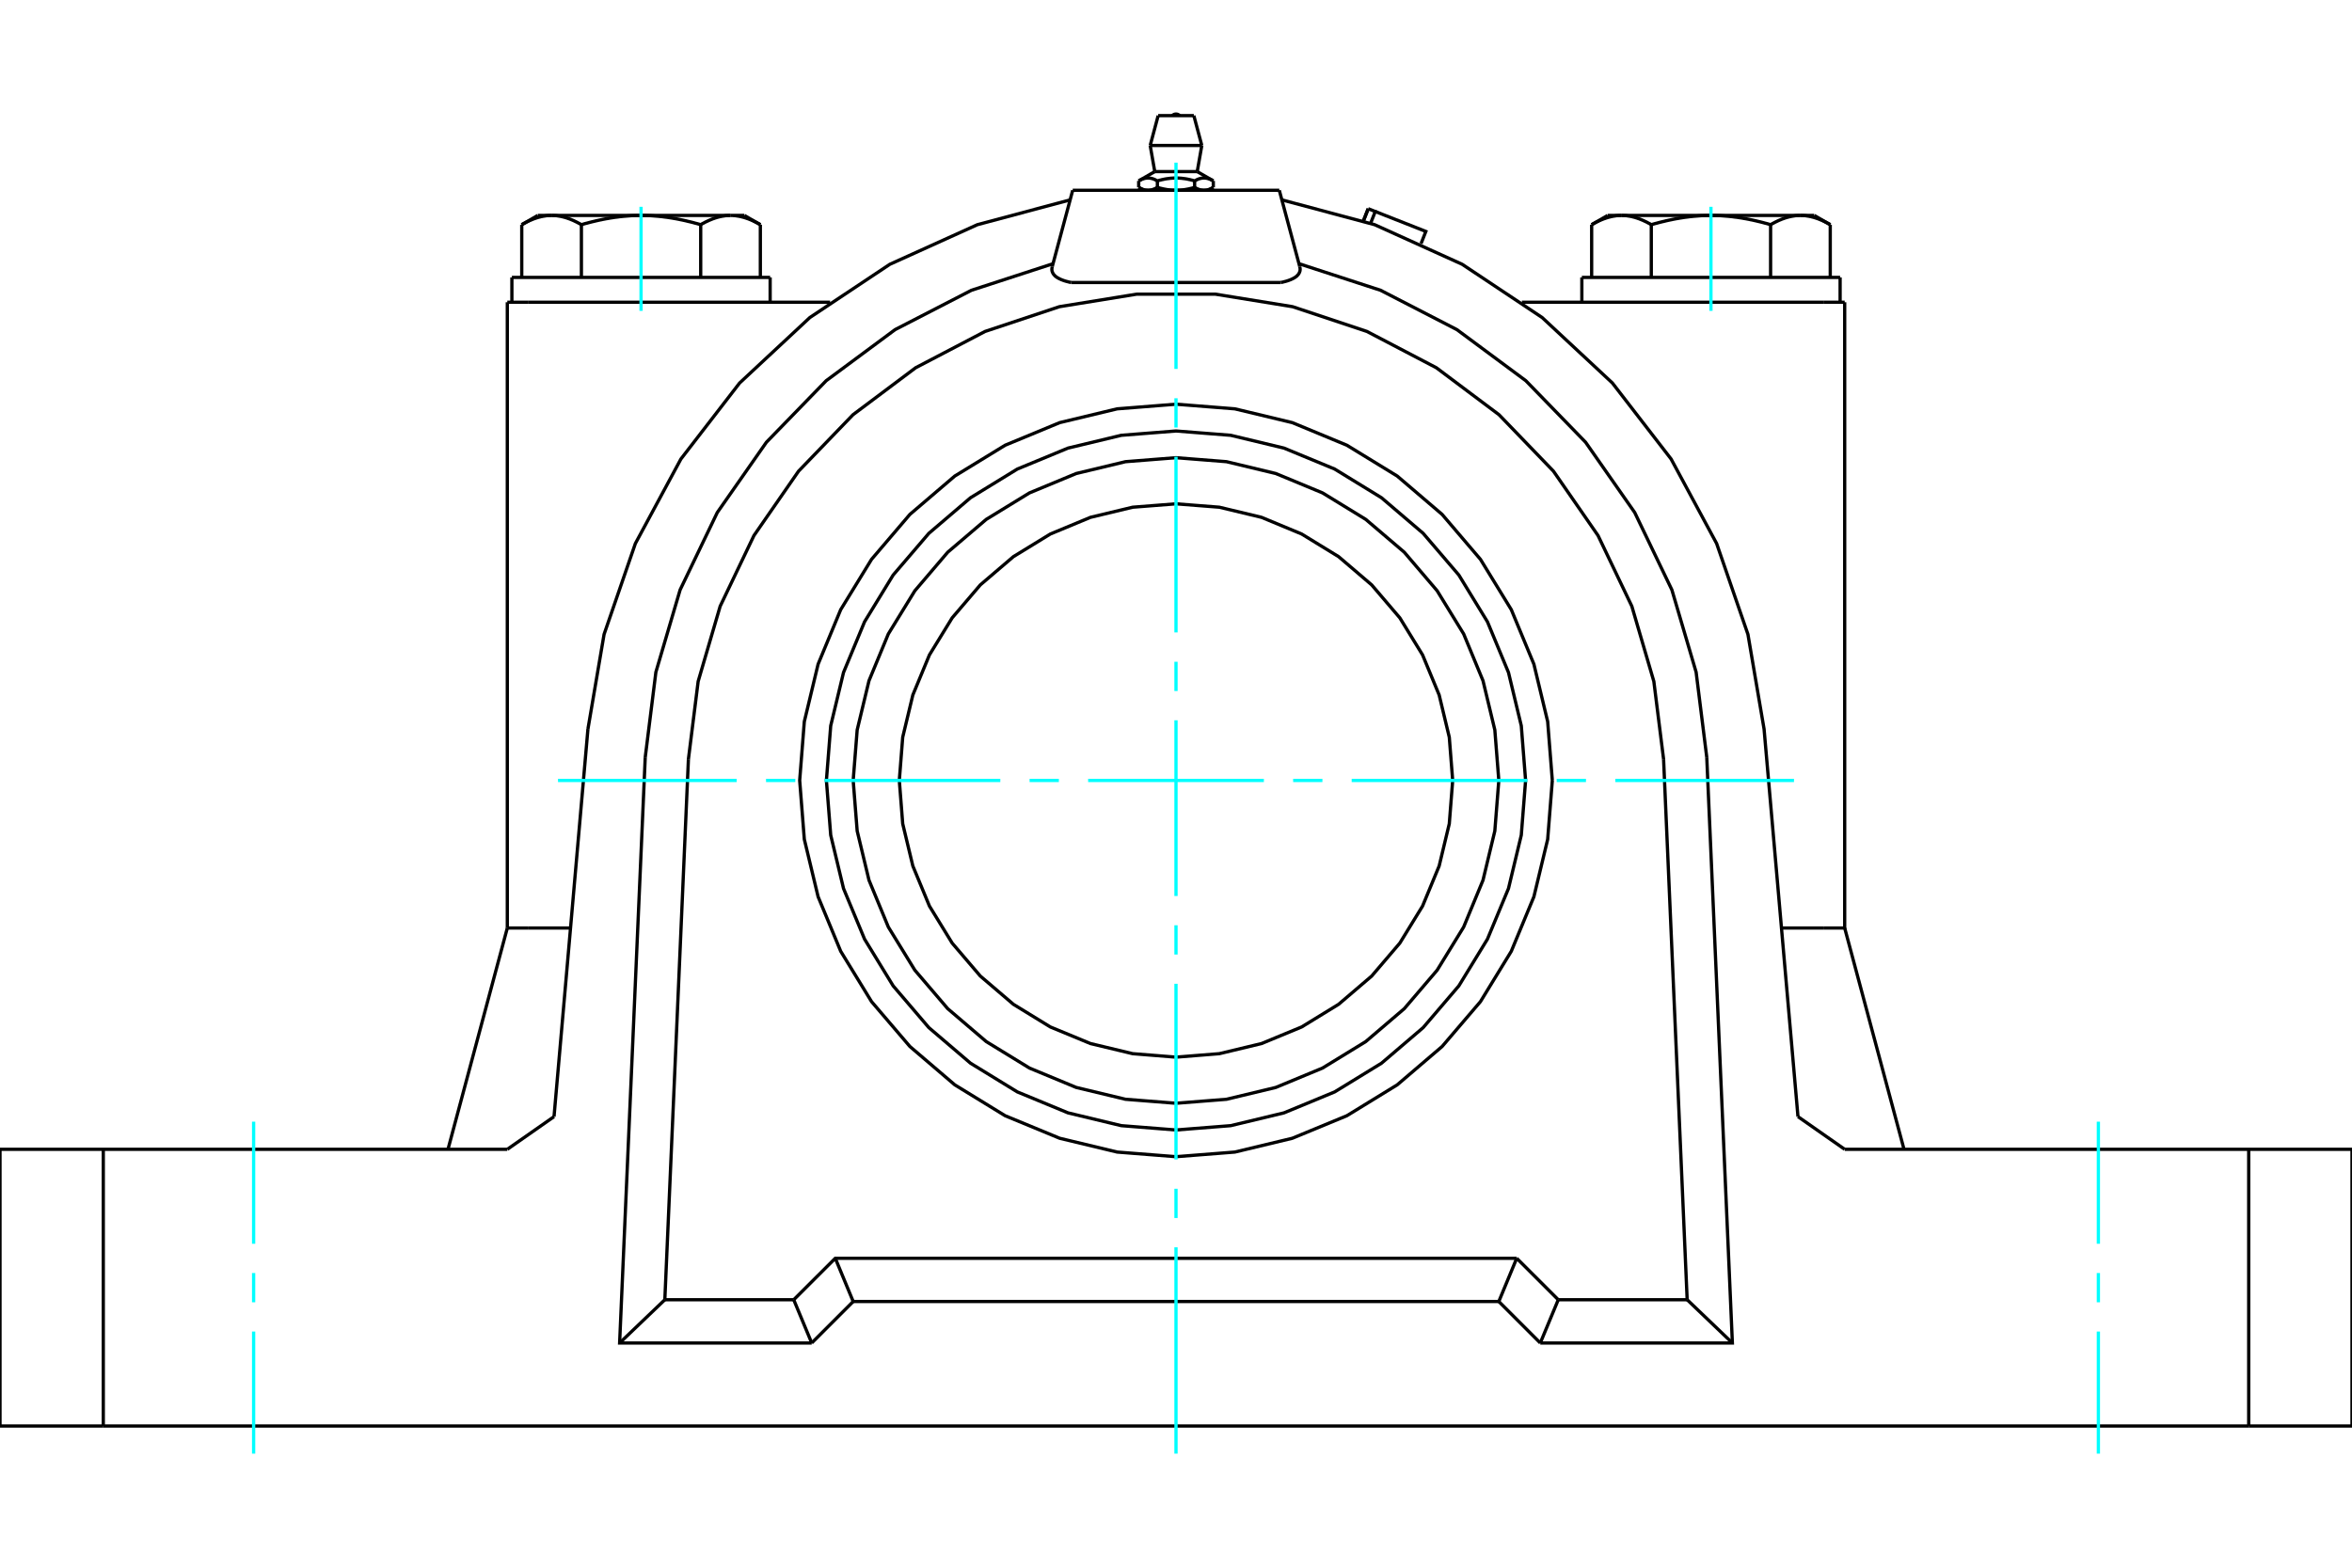 <?xml version="1.0" standalone="no"?>
<!DOCTYPE svg PUBLIC "-//W3C//DTD SVG 1.1//EN"
	"http://www.w3.org/Graphics/SVG/1.1/DTD/svg11.dtd">
<svg xmlns="http://www.w3.org/2000/svg" height="100%" width="100%" viewBox="0 0 36000 24000">
	<rect x="-1800" y="-1200" width="39600" height="26400" style="fill:#FFF"/>
	<g style="fill:none; fill-rule:evenodd" transform="matrix(1 0 0 1 0 0)">
		<g style="fill:none; stroke:#000; stroke-width:50; shape-rendering:geometricPrecision">
			<line x1="19581" y1="2913" x2="16419" y2="2913"/>
			<line x1="20869" y1="3381" x2="20942" y2="3195"/>
			<polyline points="20979,3418 21050,3238 20942,3195"/>
			<polyline points="21751,3729 21824,3543 21050,3238"/>
			<polyline points="20942,3195 20942,3195 20942,3195 20942,3195 20942,3195 20942,3195 20942,3195 20942,3195 20942,3195 20942,3195 20942,3195 20942,3195 20942,3195 20942,3195 20942,3195 20942,3195 20942,3195 20942,3195 20942,3195 20942,3195 20942,3195 20942,3195 20942,3195 20942,3195 20942,3195 20942,3195 20942,3195 20942,3195 20942,3195 20942,3195 20942,3195 20942,3195 20942,3195 20942,3195 20942,3195 20942,3195"/>
			<polyline points="25275,3440 25261,3431 25247,3423 25232,3416 25218,3408 25205,3401 25191,3394 25177,3388 25163,3381 25150,3375 25137,3369 25123,3364 25110,3358 25097,3353 25084,3348 25071,3344 25058,3339 25045,3335 25032,3331 25020,3327 25007,3324 24994,3321 24982,3317 24969,3315 24957,3312 24944,3310 24931,3308 24919,3306 24906,3304 24894,3302 24881,3301 24869,3300 24856,3299 24844,3299 24831,3298 24819,3298"/>
			<polyline points="26188,3298 26163,3298 26138,3299 26113,3299 26088,3300 26063,3301 26038,3302 26013,3304 25988,3306 25963,3308 25938,3310 25913,3312 25888,3315 25863,3317 25837,3321 25812,3324 25787,3327 25761,3331 25736,3335 25710,3339 25684,3344 25658,3348 25632,3353 25606,3358 25579,3364 25553,3369 25526,3375 25499,3381 25472,3388 25445,3394 25417,3401 25389,3408 25361,3416 25333,3423 25304,3431 25275,3440"/>
			<line x1="24819" y1="3298" x2="26188" y2="3298"/>
			<polyline points="27558,3298 27545,3298 27532,3299 27520,3299 27507,3300 27495,3301 27483,3302 27470,3304 27458,3306 27445,3308 27433,3310 27420,3312 27407,3315 27395,3317 27382,3321 27370,3324 27357,3327 27344,3331 27331,3335 27318,3339 27306,3344 27293,3348 27279,3353 27266,3358 27253,3364 27240,3369 27226,3375 27213,3381 27199,3388 27186,3394 27172,3401 27158,3408 27144,3416 27130,3423 27116,3431 27101,3440"/>
			<line x1="26188" y1="3298" x2="27558" y2="3298"/>
			<polyline points="27101,3440 27072,3431 27044,3423 27015,3416 26987,3408 26959,3401 26932,3394 26905,3388 26877,3381 26850,3375 26824,3369 26797,3364 26771,3358 26744,3353 26718,3348 26692,3344 26667,3339 26641,3335 26615,3331 26590,3327 26564,3324 26539,3321 26514,3317 26489,3315 26463,3312 26438,3310 26413,3308 26388,3306 26363,3304 26338,3302 26313,3301 26288,3300 26263,3299 26238,3299 26213,3298 26188,3298"/>
			<polyline points="24819,3298 24806,3298 24794,3299 24781,3299 24769,3300 24756,3301 24744,3302 24731,3304 24719,3306 24706,3308 24694,3310 24681,3312 24669,3315 24656,3317 24644,3321 24631,3324 24618,3327 24605,3331 24593,3335 24580,3339 24567,3344 24554,3348 24541,3353 24528,3358 24514,3364 24501,3369 24488,3375 24474,3381 24461,3388 24447,3394 24433,3401 24419,3408 24405,3416 24391,3423 24377,3431 24362,3440"/>
			<line x1="24607" y1="3298" x2="24819" y2="3298"/>
			<line x1="27558" y1="3298" x2="27769" y2="3298"/>
			<polyline points="28014,3440 28000,3431 27985,3423 27971,3416 27957,3408 27943,3401 27929,3394 27916,3388 27902,3381 27889,3375 27875,3369 27862,3364 27849,3358 27836,3353 27823,3348 27810,3344 27797,3339 27784,3335 27771,3331 27758,3327 27746,3324 27733,3321 27720,3317 27708,3315 27695,3312 27683,3310 27670,3308 27658,3306 27645,3304 27633,3302 27620,3301 27608,3300 27595,3299 27583,3299 27570,3298 27558,3298"/>
			<line x1="28014" y1="4247" x2="28014" y2="3440"/>
			<line x1="27101" y1="4247" x2="27101" y2="3440"/>
			<line x1="25275" y1="4247" x2="25275" y2="3440"/>
			<polyline points="11638,3440 11623,3431 11609,3423 11595,3416 11581,3408 11567,3401 11553,3394 11539,3388 11526,3381 11512,3375 11499,3369 11486,3364 11472,3358 11459,3353 11446,3348 11433,3344 11420,3339 11407,3335 11395,3331 11382,3327 11369,3324 11356,3321 11344,3317 11331,3315 11319,3312 11306,3310 11294,3308 11281,3306 11269,3304 11256,3302 11244,3301 11231,3300 11219,3299 11206,3299 11194,3298 11181,3298 11393,3298"/>
			<polyline points="10725,3440 10696,3431 10667,3423 10639,3416 10611,3408 10583,3401 10555,3394 10528,3388 10501,3381 10474,3375 10447,3369 10421,3364 10394,3358 10368,3353 10342,3348 10316,3344 10290,3339 10264,3335 10239,3331 10213,3327 10188,3324 10163,3321 10137,3317 10112,3315 10087,3312 10062,3310 10037,3308 10012,3306 9987,3304 9962,3302 9937,3301 9912,3300 9887,3299 9862,3299 9837,3298 9812,3298"/>
			<polyline points="11181,3298 11169,3298 11156,3299 11144,3299 11131,3300 11119,3301 11106,3302 11094,3304 11081,3306 11069,3308 11056,3310 11043,3312 11031,3315 11018,3317 11006,3321 10993,3324 10980,3327 10968,3331 10955,3335 10942,3339 10929,3344 10916,3348 10903,3353 10890,3358 10877,3364 10863,3369 10850,3375 10837,3381 10823,3388 10809,3394 10795,3401 10782,3408 10768,3416 10753,3423 10739,3431 10725,3440"/>
			<line x1="9812" y1="3298" x2="11181" y2="3298"/>
			<polyline points="8442,3298 8430,3298 8417,3299 8405,3299 8392,3300 8380,3301 8367,3302 8355,3304 8342,3306 8330,3308 8317,3310 8305,3312 8292,3315 8280,3317 8267,3321 8254,3324 8242,3327 8229,3331 8216,3335 8203,3339 8190,3344 8177,3348 8164,3353 8151,3358 8138,3364 8125,3369 8111,3375 8098,3381 8084,3388 8071,3394 8057,3401 8043,3408 8029,3416 8015,3423 8000,3431 7986,3440"/>
			<line x1="8231" y1="3298" x2="8442" y2="3298"/>
			<polyline points="9812,3298 9787,3298 9762,3299 9737,3299 9712,3300 9687,3301 9662,3302 9637,3304 9612,3306 9587,3308 9562,3310 9537,3312 9511,3315 9486,3317 9461,3321 9436,3324 9410,3327 9385,3331 9359,3335 9333,3339 9308,3344 9282,3348 9256,3353 9229,3358 9203,3364 9176,3369 9150,3375 9123,3381 9095,3388 9068,3394 9041,3401 9013,3408 8985,3416 8956,3423 8928,3431 8899,3440"/>
			<line x1="8442" y1="3298" x2="9812" y2="3298"/>
			<polyline points="8899,3440 8884,3431 8870,3423 8856,3416 8842,3408 8828,3401 8814,3394 8801,3388 8787,3381 8774,3375 8760,3369 8747,3364 8734,3358 8721,3353 8707,3348 8694,3344 8682,3339 8669,3335 8656,3331 8643,3327 8630,3324 8618,3321 8605,3317 8593,3315 8580,3312 8567,3310 8555,3308 8542,3306 8530,3304 8517,3302 8505,3301 8493,3300 8480,3299 8468,3299 8455,3298 8442,3298"/>
			<line x1="7986" y1="4247" x2="7986" y2="3440"/>
			<line x1="8899" y1="4247" x2="8899" y2="3440"/>
			<line x1="24362" y1="4247" x2="24362" y2="3440"/>
			<line x1="10725" y1="4247" x2="10725" y2="3440"/>
			<line x1="11638" y1="4247" x2="11638" y2="3440"/>
			<line x1="24212" y1="4247" x2="28165" y2="4247"/>
			<line x1="7835" y1="4247" x2="11788" y2="4247"/>
			<polyline points="0,17595 1581,17595 7765,17595"/>
			<polyline points="28235,17595 34419,17595 36000,17595"/>
			<line x1="27520" y1="17095" x2="28235" y2="17595"/>
			<line x1="7765" y1="17595" x2="8480" y2="17095"/>
			<line x1="7765" y1="14207" x2="8091" y2="14207"/>
			<line x1="7765" y1="14207" x2="6857" y2="17595"/>
			<line x1="8091" y1="14207" x2="8733" y2="14207"/>
			<line x1="8999" y1="11161" x2="8480" y2="17095"/>
			<polyline points="26124,11594 26516,20560 23576,20560"/>
			<line x1="22941" y1="19925" x2="23576" y2="20560"/>
			<line x1="13059" y1="19925" x2="22941" y2="19925"/>
			<line x1="12424" y1="20560" x2="13059" y2="19925"/>
			<polyline points="12424,20560 9484,20560 9876,11594"/>
			<polyline points="16118,4037 14869,4444 13701,5046 12646,5828 11731,6770 10979,7846 10410,9030 10039,10290 9876,11594"/>
			<polyline points="16380,3060 14959,3440 13620,4046 12396,4861 11321,5863 10422,7027 9725,8321 9246,9711 8999,11161"/>
			<line x1="1581" y1="17595" x2="1581" y2="21831"/>
			<line x1="34419" y1="21831" x2="1581" y2="21831"/>
			<line x1="34419" y1="21831" x2="34419" y2="17595"/>
			<polyline points="27520,17095 27001,11161 26754,9711 26275,8321 25578,7027 24679,5863 23604,4861 22380,4046 21041,3440 19620,3060"/>
			<polyline points="26124,11594 25961,10290 25590,9030 25021,7846 24269,6770 23354,5828 22299,5046 21131,4444 19882,4037"/>
			<polyline points="16396,4325 16377,4321 16359,4317 16341,4312 16324,4308 16307,4303 16291,4298 16276,4293 16261,4287 16247,4282 16234,4276 16221,4270 16209,4264 16197,4258 16186,4251 16176,4245 16166,4238 16157,4231 16149,4224 16142,4216 16135,4209 16128,4201 16123,4194 16118,4186 16114,4178 16110,4170 16107,4162 16104,4153 16102,4145 16101,4136 16100,4128 16100,4119 16101,4109 16102,4100 16104,4091 16106,4081"/>
			<line x1="16396" y1="4325" x2="19604" y2="4325"/>
			<polyline points="19894,4081 19896,4091 19898,4100 19899,4109 19900,4119 19900,4128 19899,4136 19898,4145 19896,4153 19893,4162 19890,4170 19886,4178 19882,4186 19877,4194 19872,4201 19865,4209 19858,4216 19851,4224 19843,4231 19834,4238 19824,4245 19814,4251 19803,4258 19791,4264 19779,4270 19766,4276 19753,4282 19739,4287 19724,4293 19709,4298 19693,4303 19676,4308 19659,4312 19641,4317 19623,4321 19604,4325"/>
			<line x1="19581" y1="2913" x2="19894" y2="4081"/>
			<line x1="16419" y1="2913" x2="16106" y2="4081"/>
			<line x1="23851" y1="19898" x2="23576" y2="20560"/>
			<line x1="23215" y1="19263" x2="23851" y2="19898"/>
			<line x1="22941" y1="19925" x2="23215" y2="19263"/>
			<line x1="12424" y1="20560" x2="12149" y2="19898"/>
			<line x1="13059" y1="19925" x2="12785" y2="19263"/>
			<polyline points="12149,19898 12785,19263 23215,19263"/>
			<line x1="25824" y1="19898" x2="23851" y2="19898"/>
			<line x1="25463" y1="11623" x2="25824" y2="19898"/>
			<polyline points="25463,11623 25314,10432 24977,9281 24460,8199 23777,7213 22944,6349 21985,5630 20922,5074 19784,4695 18600,4503 17400,4503 16216,4695 15078,5074 14015,5630 13056,6349 12223,7213 11540,8199 11023,9281 10686,10432 10537,11623"/>
			<line x1="10176" y1="19898" x2="10537" y2="11623"/>
			<line x1="12149" y1="19898" x2="10176" y2="19898"/>
			<line x1="26516" y1="20560" x2="25824" y2="19898"/>
			<line x1="9484" y1="20560" x2="10176" y2="19898"/>
			<line x1="27909" y1="4627" x2="23294" y2="4627"/>
			<line x1="28235" y1="4627" x2="27909" y2="4627"/>
			<line x1="8091" y1="4627" x2="7765" y2="4627"/>
			<line x1="12706" y1="4627" x2="8091" y2="4627"/>
			<line x1="36000" y1="21831" x2="34419" y2="21831"/>
			<line x1="1581" y1="21831" x2="0" y2="21831"/>
			<line x1="27267" y1="14207" x2="27909" y2="14207"/>
			<line x1="0" y1="21831" x2="0" y2="17595"/>
			<line x1="36000" y1="17595" x2="36000" y2="21831"/>
			<line x1="28235" y1="14207" x2="29143" y2="17595"/>
			<polyline points="27909,14207 28235,14207 28235,4627"/>
			<line x1="7765" y1="14207" x2="7765" y2="4627"/>
			<polyline points="23760,11948 23689,11047 23478,10168 23132,9333 22660,8563 22073,7875 21386,7288 20615,6816 19780,6470 18901,6259 18000,6188 17099,6259 16220,6470 15385,6816 14614,7288 13927,7875 13340,8563 12868,9333 12522,10168 12311,11047 12240,11948 12311,12849 12522,13728 12868,14563 13340,15334 13927,16021 14614,16608 15385,17081 16220,17426 17099,17637 18000,17708 18901,17637 19780,17426 20615,17081 21386,16608 22073,16021 22660,15334 23132,14563 23478,13728 23689,12849 23760,11948"/>
			<polyline points="22235,11948 22183,11286 22028,10640 21774,10026 21426,9459 20995,8954 20489,8522 19923,8175 19309,7920 18663,7765 18000,7713 17337,7765 16691,7920 16077,8175 15511,8522 15005,8954 14574,9459 14226,10026 13972,10640 13817,11286 13765,11948 13817,12611 13972,13257 14226,13871 14574,14438 15005,14943 15511,15375 16077,15722 16691,15976 17337,16131 18000,16184 18663,16131 19309,15976 19923,15722 20489,15375 20995,14943 21426,14438 21774,13871 22028,13257 22183,12611 22235,11948"/>
			<polyline points="23351,11948 23285,11111 23089,10295 22767,9519 22329,8803 21783,8165 21145,7620 20429,7181 19653,6860 18837,6664 18000,6598 17163,6664 16347,6860 15571,7181 14855,7620 14217,8165 13671,8803 13233,9519 12911,10295 12715,11111 12649,11948 12715,12785 12911,13602 13233,14377 13671,15093 14217,15732 14855,16277 15571,16716 16347,17037 17163,17233 18000,17299 18837,17233 19653,17037 20429,16716 21145,16277 21783,15732 22329,15093 22767,14377 23089,13602 23285,12785 23351,11948"/>
			<polyline points="22941,11948 22880,11175 22699,10421 22403,9705 21997,9044 21494,8454 20904,7951 20243,7546 19527,7249 18773,7068 18000,7007 17227,7068 16473,7249 15757,7546 15096,7951 14506,8454 14003,9044 13597,9705 13301,10421 13120,11175 13059,11948 13120,12721 13301,13475 13597,14192 14003,14853 14506,15442 15096,15946 15757,16351 16473,16648 17227,16829 18000,16890 18773,16829 19527,16648 20243,16351 20904,15946 21494,15442 21997,14853 22403,14192 22699,13475 22880,12721 22941,11948"/>
			<line x1="18571" y1="2769" x2="18571" y2="2869"/>
			<line x1="17675" y1="2627" x2="18325" y2="2627"/>
			<polyline points="17429,2769 17439,2764 17448,2759 17457,2755 17465,2750 17474,2747 17482,2743 17491,2740 17499,2737 17507,2735 17515,2733 17522,2731 17530,2729 17538,2728 17546,2727 17553,2726 17561,2725 17568,2725 17576,2725 17583,2725 17591,2726 17599,2727 17606,2728 17614,2729 17622,2731 17630,2733 17637,2735 17646,2737 17654,2740 17662,2743 17670,2747 17679,2750 17687,2755 17696,2759 17705,2764 17715,2769 17733,2764 17751,2759 17769,2755 17787,2750 17804,2747 17820,2743 17837,2740 17853,2737 17869,2735 17885,2733 17901,2731 17916,2729 17932,2728 17947,2727 17962,2726 17977,2725 17992,2725 18008,2725 18023,2725 18038,2726 18053,2727 18068,2728 18084,2729 18099,2731 18115,2733 18131,2735 18147,2737 18163,2740 18180,2743 18196,2747 18213,2750 18231,2755 18249,2759 18267,2764 18285,2769 18295,2764 18304,2759 18313,2755 18321,2750 18330,2747 18338,2743 18346,2740 18354,2737 18363,2735 18370,2733 18378,2731 18386,2729 18394,2728 18401,2727 18409,2726 18417,2725 18424,2725 18432,2725 18439,2725 18447,2726 18454,2727 18462,2728 18470,2729 18478,2731 18485,2733 18493,2735 18501,2737 18509,2740 18518,2743 18526,2747 18535,2750 18543,2755 18552,2759 18561,2764 18571,2769"/>
			<polyline points="18428,2913 18424,2913 18420,2913 18416,2913 18412,2912 18408,2912 18404,2912 18401,2911 18397,2911 18393,2910 18389,2909 18385,2909 18381,2908 18377,2907 18373,2906 18369,2905 18365,2904 18361,2903 18357,2902 18353,2900 18349,2899 18345,2897 18341,2896 18337,2894 18333,2893 18329,2891 18324,2889 18320,2887 18316,2885 18312,2883 18307,2881 18303,2879 18299,2876 18294,2874 18290,2871 18285,2869"/>
			<polyline points="18571,2869 18566,2871 18562,2874 18557,2876 18553,2879 18548,2881 18544,2883 18540,2885 18536,2887 18531,2889 18527,2891 18523,2893 18519,2894 18515,2896 18511,2897 18507,2899 18503,2900 18499,2902 18495,2903 18491,2904 18487,2905 18483,2906 18479,2907 18475,2908 18471,2909 18467,2909 18463,2910 18459,2911 18455,2911 18451,2912 18447,2912 18444,2912 18440,2913 18436,2913 18432,2913 18428,2913"/>
			<polyline points="18285,2769 18285,2869 18276,2871 18267,2874 18258,2876 18250,2879 18241,2881 18232,2883 18224,2885 18215,2887 18207,2889 18199,2891 18190,2893 18182,2894 18174,2896 18166,2897 18158,2899 18149,2900 18141,2902 18133,2903 18125,2904 18118,2905 18110,2906 18102,2907 18094,2908 18086,2909 18078,2909 18070,2910 18063,2911 18055,2911 18047,2912 18039,2912 18031,2912 18023,2913 18016,2913 18008,2913 18000,2913 17992,2913 17984,2913 17977,2913 17969,2912 17961,2912 17953,2912 17945,2911 17937,2911 17930,2910 17922,2909 17914,2909 17906,2908 17898,2907 17890,2906 17882,2905 17875,2904 17867,2903 17859,2902 17851,2900 17842,2899 17834,2897 17826,2896 17818,2894 17810,2893 17801,2891 17793,2889 17785,2887 17776,2885 17768,2883 17759,2881 17750,2879 17742,2876 17733,2874 17724,2871 17715,2869"/>
			<line x1="17715" y1="2769" x2="17715" y2="2869"/>
			<polyline points="17572,2913 17568,2913 17564,2913 17560,2913 17556,2912 17553,2912 17549,2912 17545,2911 17541,2911 17537,2910 17533,2909 17529,2909 17525,2908 17521,2907 17517,2906 17513,2905 17509,2904 17505,2903 17501,2902 17497,2900 17493,2899 17489,2897 17485,2896 17481,2894 17477,2893 17473,2891 17469,2889 17464,2887 17460,2885 17456,2883 17452,2881 17447,2879 17443,2876 17438,2874 17434,2871 17429,2869"/>
			<polyline points="17715,2869 17710,2871 17706,2874 17701,2876 17697,2879 17693,2881 17688,2883 17684,2885 17680,2887 17676,2889 17671,2891 17667,2893 17663,2894 17659,2896 17655,2897 17651,2899 17647,2900 17643,2902 17639,2903 17635,2904 17631,2905 17627,2906 17623,2907 17619,2908 17615,2909 17611,2909 17607,2910 17603,2911 17599,2911 17596,2912 17592,2912 17588,2912 17584,2913 17580,2913 17576,2913 17572,2913"/>
			<line x1="17429" y1="2769" x2="17429" y2="2869"/>
			<line x1="17605" y1="2227" x2="18395" y2="2227"/>
			<line x1="17727" y1="1770" x2="18273" y2="1770"/>
			<line x1="20942" y1="3195" x2="20869" y2="3381"/>
			<line x1="24607" y1="3298" x2="24362" y2="3440"/>
			<line x1="28014" y1="3440" x2="27769" y2="3298"/>
			<line x1="11638" y1="3440" x2="11393" y2="3298"/>
			<line x1="8231" y1="3298" x2="7986" y2="3440"/>
			<line x1="28165" y1="4627" x2="28165" y2="4247"/>
			<line x1="24212" y1="4247" x2="24212" y2="4627"/>
			<line x1="11788" y1="4627" x2="11788" y2="4247"/>
			<line x1="7835" y1="4247" x2="7835" y2="4627"/>
			<polyline points="18056,1770 18047,1761 18036,1755 18025,1750 18013,1747 18000,1746 17987,1747 17975,1750 17964,1755 17953,1761 17944,1770"/>
			<line x1="17675" y1="2627" x2="17429" y2="2769"/>
			<line x1="18571" y1="2769" x2="18325" y2="2627"/>
			<line x1="18494" y1="2913" x2="18571" y2="2869"/>
			<line x1="17429" y1="2869" x2="17506" y2="2913"/>
			<line x1="17605" y1="2227" x2="17675" y2="2627"/>
			<line x1="18325" y1="2627" x2="18395" y2="2227"/>
			<line x1="17727" y1="1770" x2="17605" y2="2227"/>
			<line x1="18395" y1="2227" x2="18273" y2="1770"/>
		</g>
		<g style="fill:none; stroke:#0FF; stroke-width:50; shape-rendering:geometricPrecision">
			<line x1="3882" y1="22254" x2="3882" y2="20385"/>
			<line x1="3882" y1="19937" x2="3882" y2="19489"/>
			<line x1="3882" y1="19041" x2="3882" y2="17172"/>
			<line x1="32118" y1="17172" x2="32118" y2="19041"/>
			<line x1="32118" y1="19489" x2="32118" y2="19937"/>
			<line x1="32118" y1="20385" x2="32118" y2="22254"/>
			<line x1="18000" y1="22254" x2="18000" y2="19095"/>
			<line x1="18000" y1="18647" x2="18000" y2="18199"/>
			<line x1="18000" y1="17751" x2="18000" y2="15061"/>
			<line x1="18000" y1="14613" x2="18000" y2="14165"/>
			<line x1="18000" y1="13717" x2="18000" y2="11027"/>
			<line x1="18000" y1="10579" x2="18000" y2="10131"/>
			<line x1="18000" y1="9682" x2="18000" y2="6993"/>
			<line x1="18000" y1="6545" x2="18000" y2="6097"/>
			<line x1="18000" y1="5648" x2="18000" y2="2490"/>
			<line x1="8541" y1="11948" x2="11276" y2="11948"/>
			<line x1="11725" y1="11948" x2="12173" y2="11948"/>
			<line x1="12621" y1="11948" x2="15311" y2="11948"/>
			<line x1="15759" y1="11948" x2="16207" y2="11948"/>
			<line x1="16655" y1="11948" x2="19345" y2="11948"/>
			<line x1="19793" y1="11948" x2="20241" y2="11948"/>
			<line x1="20689" y1="11948" x2="23379" y2="11948"/>
			<line x1="23827" y1="11948" x2="24275" y2="11948"/>
			<line x1="24724" y1="11948" x2="27459" y2="11948"/>
			<line x1="9812" y1="4759" x2="9812" y2="3166"/>
			<line x1="26188" y1="3166" x2="26188" y2="4759"/>
		</g>
	</g>
</svg>
